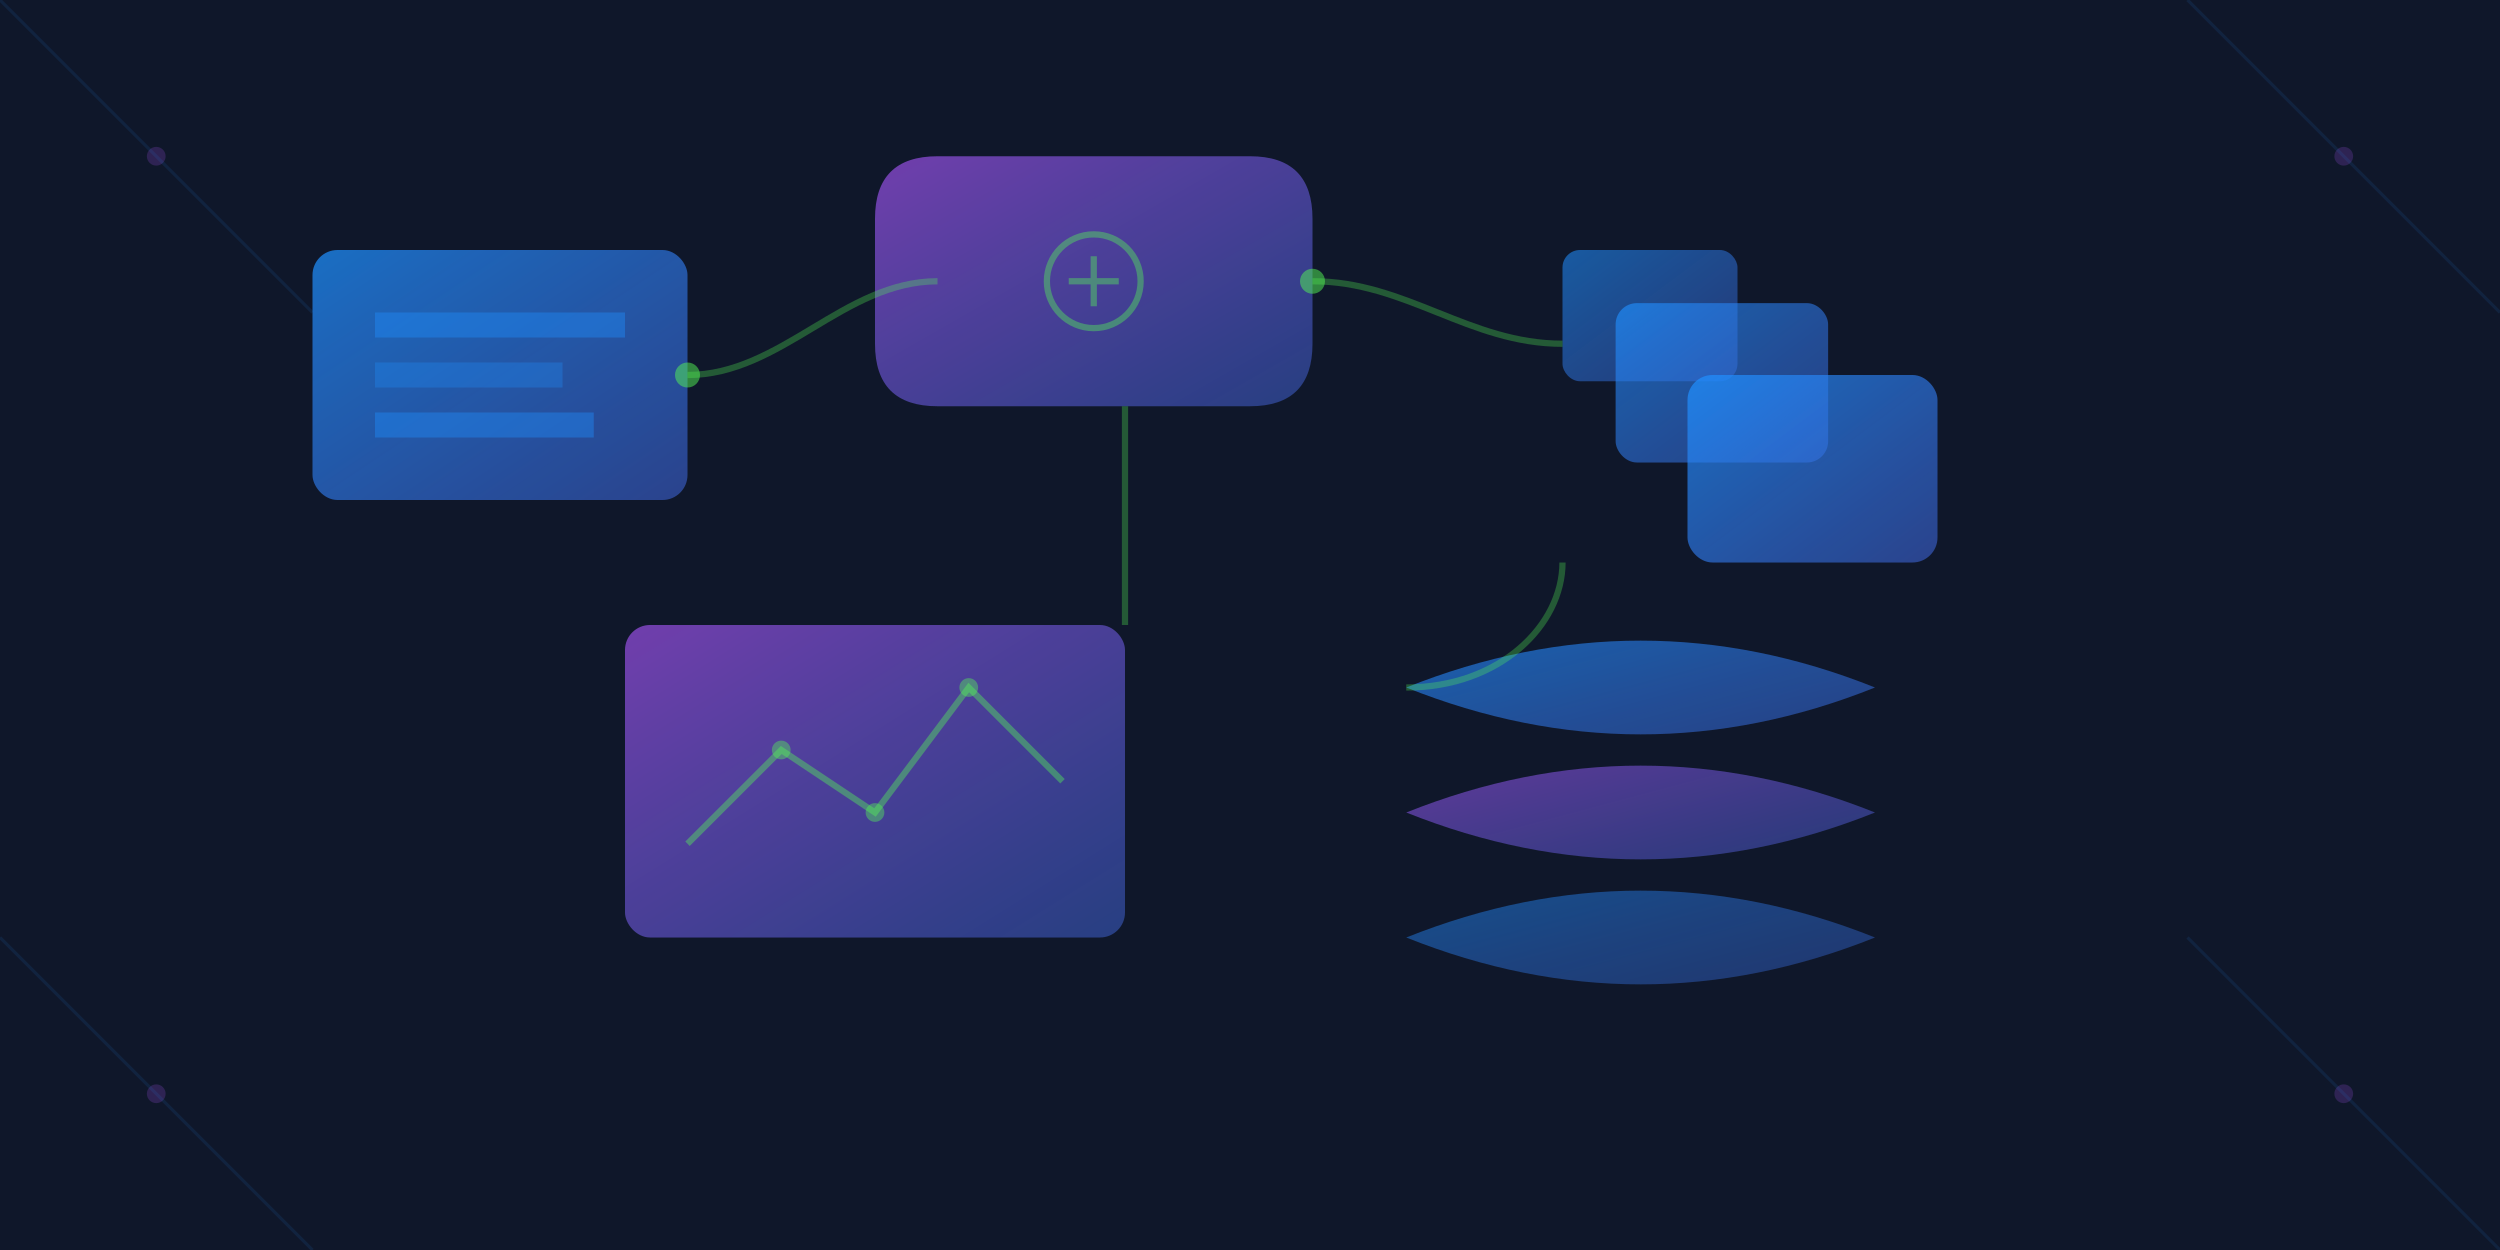 <svg viewBox="0 0 800 400" xmlns="http://www.w3.org/2000/svg">
  
  <rect fill="#0F172A" height="400" width="800"></rect>
  
  
  <defs>
    <linearGradient y2="100%" x2="100%" y1="0%" x1="0%" id="patternGradient1">
      <stop style="stop-color:#1E90FF;stop-opacity:0.8" offset="0%"></stop>
      <stop style="stop-color:#4169E1;stop-opacity:0.6" offset="100%"></stop>
    </linearGradient>
    <linearGradient y2="100%" x2="100%" y1="0%" x1="0%" id="patternGradient2">
      <stop style="stop-color:#A855F7;stop-opacity:0.8" offset="0%"></stop>
      <stop style="stop-color:#4169E1;stop-opacity:0.6" offset="100%"></stop>
    </linearGradient>
    <linearGradient y2="0%" x2="100%" y1="0%" x1="0%" id="flowGradient">
      <stop style="stop-color:#55F755;stop-opacity:0.4" offset="0%"></stop>
      <stop style="stop-color:#55F755;stop-opacity:0.1" offset="100%"></stop>
    </linearGradient>
  </defs>

  
  <g transform="translate(100, 80)">
    <rect opacity="0.9" fill="url(#patternGradient1)" rx="8" height="80" width="120" y="0" x="0"></rect>
    <rect opacity="0.4" fill="#1E90FF" height="8" width="80" y="20" x="20"></rect>
    <rect opacity="0.3" fill="#1E90FF" height="8" width="60" y="36" x="20"></rect>
    <rect opacity="0.4" fill="#1E90FF" height="8" width="70" y="52" x="20"></rect>
  </g>

  
  <g transform="translate(300, 50)">
    <path opacity="0.8" fill="url(#patternGradient2)" d="M0,0 L100,0 Q120,0 120,20 L120,60 Q120,80 100,80 L0,80 Q-20,80 -20,60 L-20,20 Q-20,0 0,0"></path>
    <circle opacity="0.4" stroke-width="2" stroke="#55F755" fill="none" r="15" cy="40" cx="50"></circle>
    <path opacity="0.4" stroke-width="2" stroke="#55F755" d="M42,40 L58,40 M50,32 L50,48"></path>
  </g>

  
  <g transform="translate(500, 80)">
    <g transform="scale(0.7)">
      <rect opacity="0.7" fill="url(#patternGradient1)" rx="8" height="60" width="80" y="0" x="0"></rect>
    </g>
    <g transform="scale(0.85)">
      <rect opacity="0.8" fill="url(#patternGradient1)" rx="8" height="60" width="80" y="20" x="20"></rect>
    </g>
    <rect opacity="0.9" fill="url(#patternGradient1)" rx="8" height="60" width="80" y="40" x="40"></rect>
  </g>

  
  <g transform="translate(200, 200)">
    <rect opacity="0.8" fill="url(#patternGradient2)" rx="8" height="100" width="160" y="0" x="0"></rect>
    <path opacity="0.4" fill="none" stroke-width="2" stroke="#55F755" d="M20,70 L50,40 L80,60 L110,20 L140,50"></path>
    <circle opacity="0.4" fill="#55F755" r="3" cy="40" cx="50"></circle>
    <circle opacity="0.4" fill="#55F755" r="3" cy="60" cx="80"></circle>
    <circle opacity="0.4" fill="#55F755" r="3" cy="20" cx="110"></circle>
  </g>

  
  <g transform="translate(450, 220)">
    <path opacity="0.8" fill="url(#patternGradient1)" d="M0,0 C50,-20 100,-20 150,0 C100,20 50,20 0,0"></path>
    <path opacity="0.7" fill="url(#patternGradient2)" d="M0,40 C50,20 100,20 150,40 C100,60 50,60 0,40"></path>
    <path opacity="0.6" fill="url(#patternGradient1)" d="M0,80 C50,60 100,60 150,80 C100,100 50,100 0,80"></path>
  </g>

  
  <g fill="none" opacity="0.3" stroke-width="2" stroke="#55F755">
    <path d="M220,120 C250,120 270,90 300,90"></path>
    <path d="M420,90 C450,90 470,110 500,110"></path>
    <path d="M360,130 C360,160 360,180 360,200"></path>
    <path d="M500,180 C500,200 480,220 450,220"></path>
  </g>

  
  <g>
    <circle opacity="0.5" fill="#55F755" r="4" cy="120" cx="220">
      
      
    </circle>
    <circle opacity="0.5" fill="#55F755" r="4" cy="90" cx="420">
      
      
    </circle>
  </g>

  
  <g opacity="0.2" fill="#A855F7">
    <circle r="3" cy="50" cx="50"></circle>
    <circle r="3" cy="50" cx="750"></circle>
    <circle r="3" cy="350" cx="50"></circle>
    <circle r="3" cy="350" cx="750"></circle>
  </g>

  
  <g opacity="0.1" stroke-width="1" stroke="#1E90FF">
    <line y2="100" x2="100" y1="0" x1="0"></line>
    <line y2="100" x2="800" y1="0" x1="700"></line>
    <line y2="400" x2="100" y1="300" x1="0"></line>
    <line y2="400" x2="800" y1="300" x1="700"></line>
  </g>
</svg>
